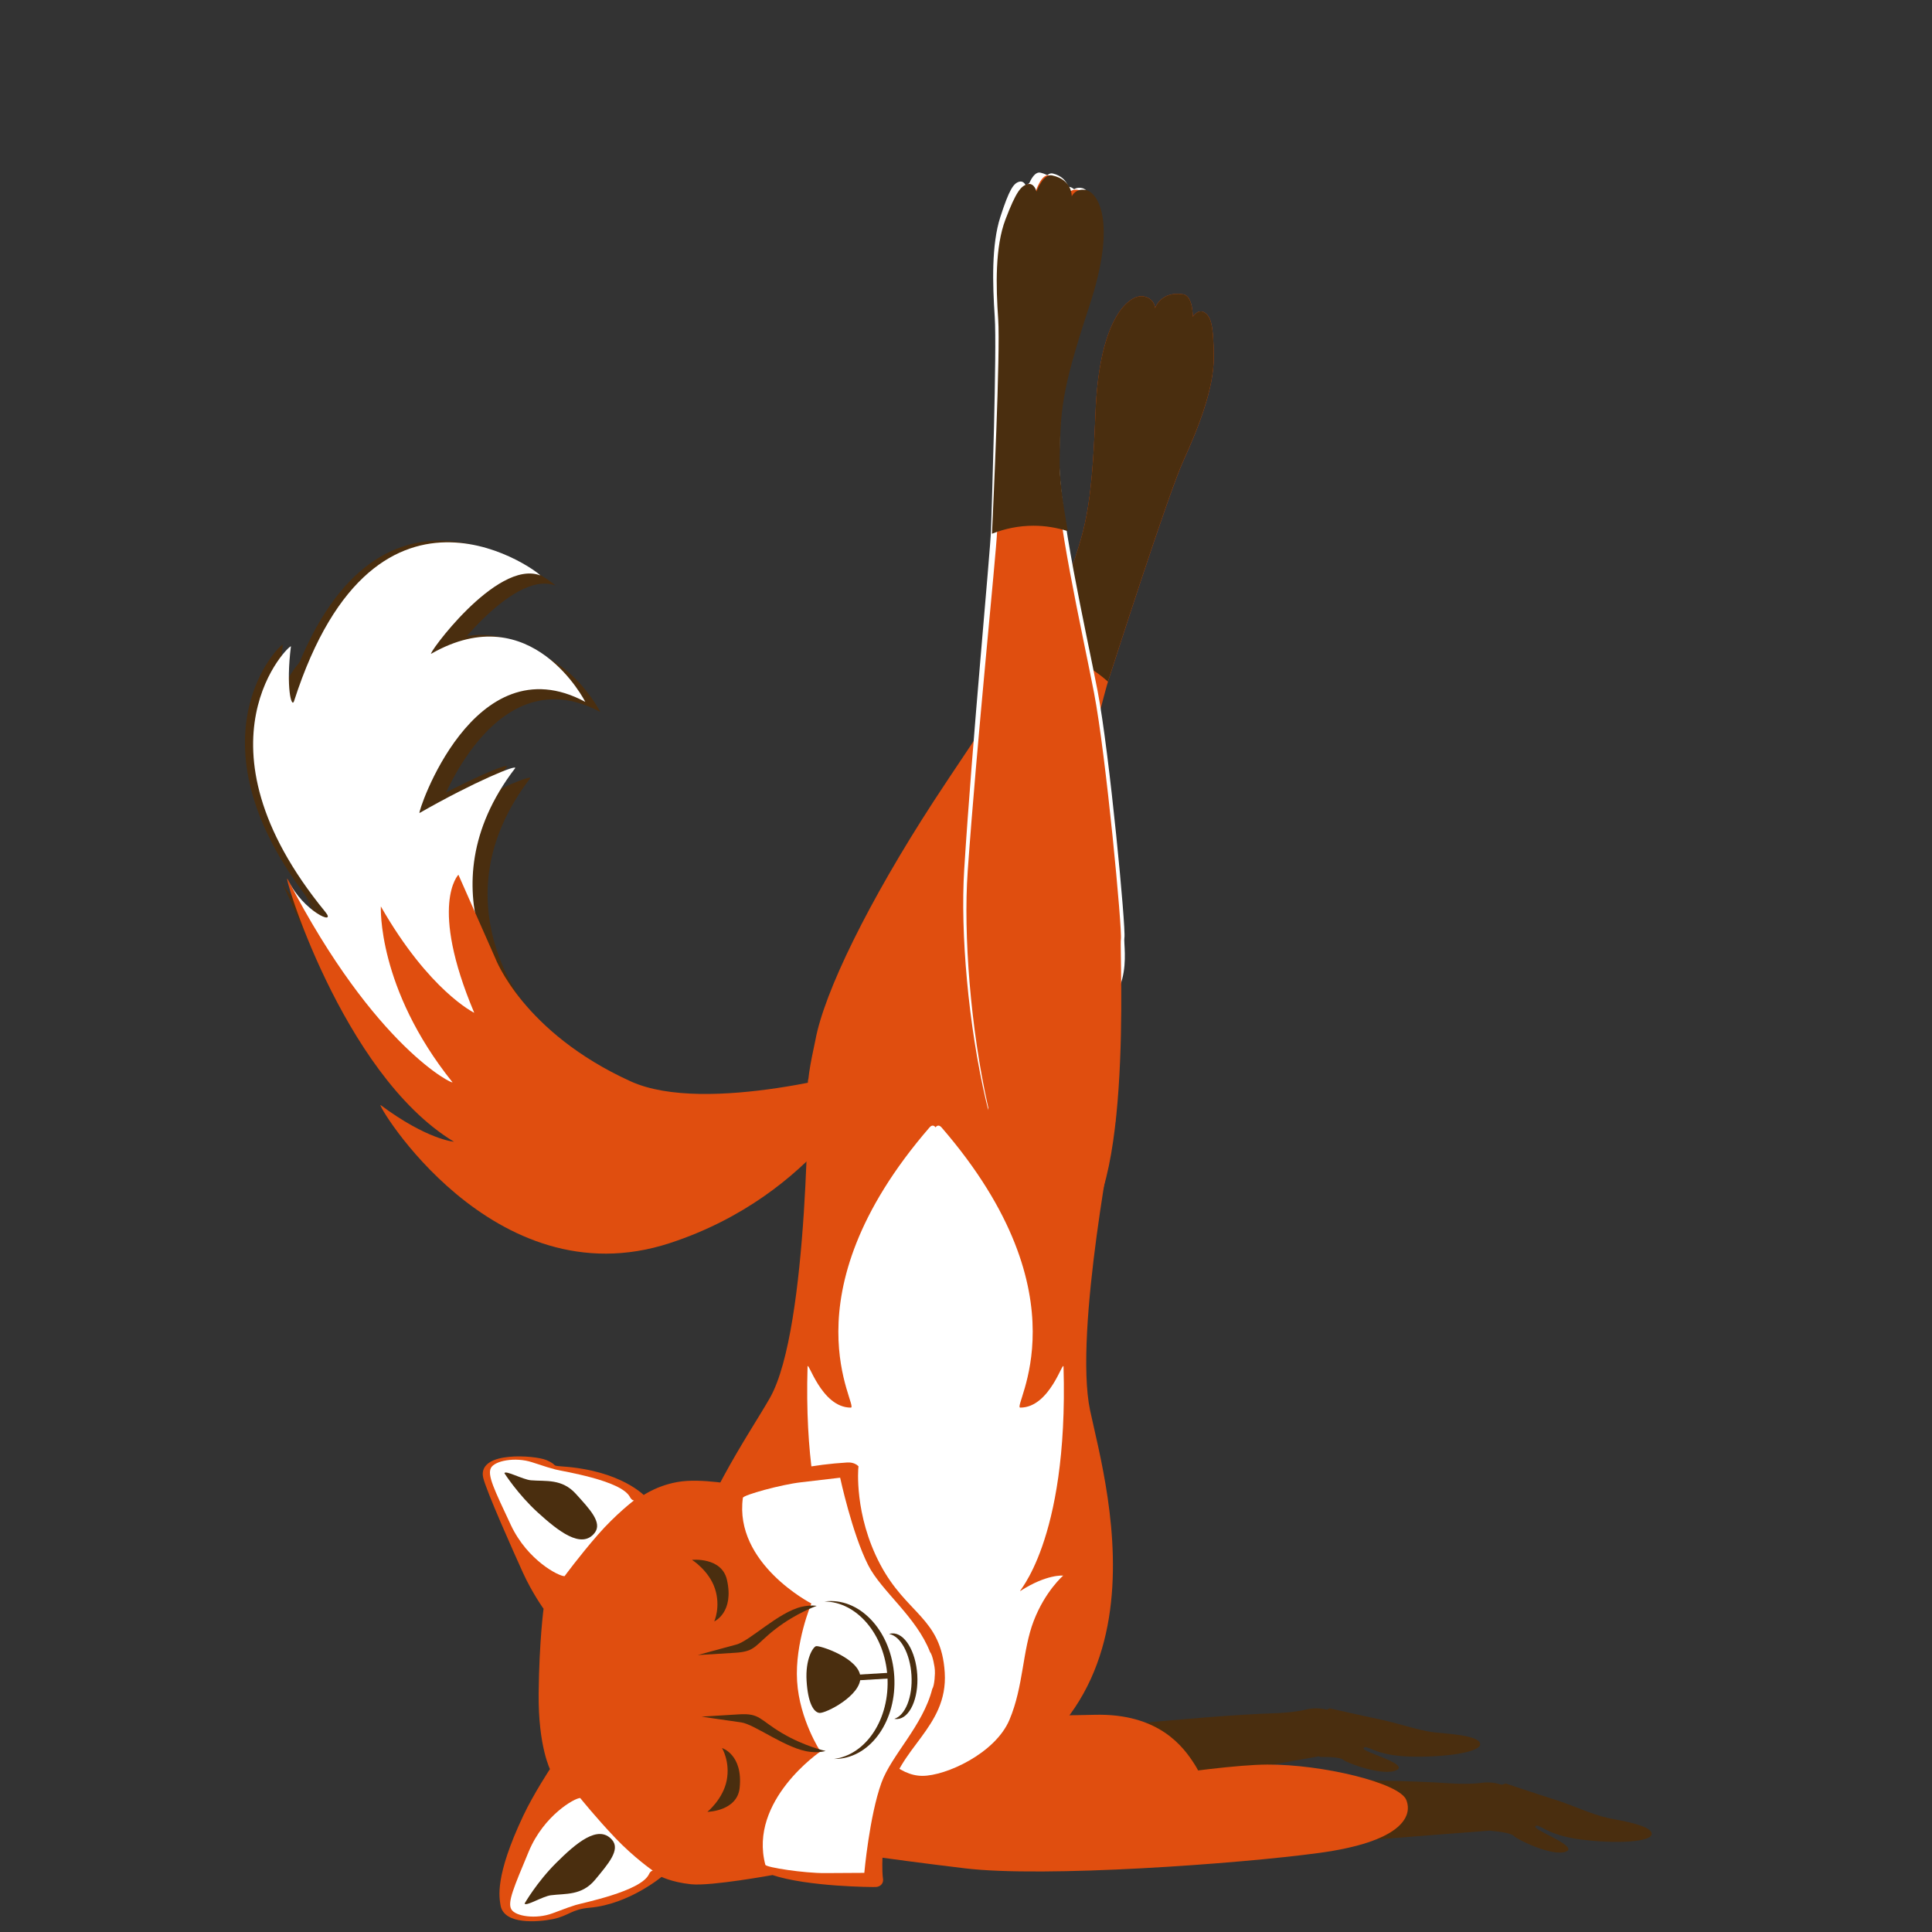 <?xml version="1.0" encoding="utf-8"?>
<!-- Generator: Adobe Illustrator 15.1.0, SVG Export Plug-In  -->
<!DOCTYPE svg PUBLIC "-//W3C//DTD SVG 1.1//EN" "http://www.w3.org/Graphics/SVG/1.1/DTD/svg11.dtd">
<svg version="1.1"
	 xmlns="http://www.w3.org/2000/svg" xmlns:xlink="http://www.w3.org/1999/xlink" xmlns:a="http://ns.adobe.com/AdobeSVGViewerExtensions/3.0/"
	 x="0px" y="0px" width="180px" height="180px" viewBox="-22.822 -16.073 180 180"
	 overflow="visible" enable-background="new -22.822 -16.073 180 180" xml:space="preserve">
<rect x="-22.822" y="-16.073" width="180" height="180" fill="#333333" stroke="none"/>
<defs>
</defs>
<g>
	<defs>
		<rect id="SVGID_2_" x="0" y="0.001" width="131.064" height="162.927"/>
	</defs>
	<clipPath id="SVGID_3_">
		<use xlink:href="#SVGID_2_"  overflow="visible"/>
	</clipPath>
	<path clip-path="url(#SVGID_3_)" fill="#E04E0F" d="M61.225,152.468c26.49-5.235,19.051-29.855,17.512-37.151
		c-1.539-7.295,2.378-27.027,2.378-27.027L68.888,83.69l-1.566-0.241l-14.851,1.038c0,0,0.113,23.162-3.549,29.657
		c-3.661,6.495-20.628,29.021,5.027,37.203"/>
	<path clip-path="url(#SVGID_3_)" fill="#E04E0F" d="M55.541,90.961c7.923,1.469,12.567,2.074,16.096-10.33
		c3.529-12.406,8.136-31.252,8.825-33.382c0.691-2.13,5.565-17.312,6.951-20.361c1.386-3.05,2.868-6.736,2.848-9.716
		c-0.02-2.981-0.274-3.763-0.871-4.132c-0.597-0.368-1.083,0.397-1.083,0.397s0.03-1.944-0.897-2.088
		c-2.091-0.326-2.611,1.284-2.611,1.284s-0.046-0.937-1.138-1.1s-4.058,1.626-4.417,10.877s-0.981,10.888-2.599,15.522
		c-1.79,5.129-8.979,15.253-12.483,20.651c-6.063,9.336-10.188,17.762-11.018,22.26C52.782,82.803,50.697,90.063,55.541,90.961"/>
	<path clip-path="url(#SVGID_3_)" fill="#4A2E0F" d="M84.798,12.633c0,0-0.046-0.937-1.139-1.101
		c-1.092-0.163-4.058,1.627-4.417,10.878c-0.358,9.25-0.981,10.888-2.599,15.522c-0.608,1.741-1.839,4.059-3.336,6.572
		c1.174,0.056,2.328,0.284,3.444,0.702c1.36,0.509,2.582,1.266,3.653,2.23c0.02-0.068,0.038-0.132,0.057-0.188
		c0.69-2.129,5.564-17.311,6.95-20.361c1.387-3.049,2.867-6.736,2.849-9.716c-0.021-2.98-0.275-3.763-0.872-4.131
		c-0.596-0.368-1.082,0.396-1.082,0.396s0.029-1.943-0.898-2.088C85.318,11.023,84.798,12.633,84.798,12.633"/>
	<path clip-path="url(#SVGID_3_)" fill="#FFFFFF" d="M76.433,98.528c-6.394,0.923-10.162-21.754-9.421-33.599
		c0.741-11.846,2.434-29.604,2.499-31.665c0.063-2.061,0.553-16.733,0.345-19.808c-0.208-3.075-0.312-6.732,0.518-9.304
		s1.236-3.169,1.785-3.3c0.548-0.131,0.705,0.684,0.705,0.684s0.509-1.691,1.245-1.524c1.66,0.377,1.61,1.934,1.61,1.934
		s0.291-0.796,1.156-0.594c0.866,0.203,2.604,2.686,0.345,10.803c-2.261,8.118-2.24,9.73-2.292,14.25
		c-0.059,5.001,2.574,16.026,3.732,21.8c1.157,5.775,2.813,22.1,2.667,22.931C81.181,71.969,82.827,97.604,76.433,98.528"/>
	<path clip-path="url(#SVGID_3_)" fill="#4A2E0F" d="M99.123,143.146c-0.698,0.173-1.8,0.359-3.307,0.405
		c-6.435,0.195-23.177,1.923-25.577,2.4c-2.398,0.479-3.201,1.702-2.714,4.192c0.387,4.478,7.115,1.83,8.711,1.651
		c3.107-0.349,5.405-0.874,10.606-1.844c5.2-0.968,14.093-2.551,14.093-2.551s1.639,0.217,1.385-2.305
		C102.066,142.574,99.123,143.146,99.123,143.146"/>
	<path clip-path="url(#SVGID_3_)" fill="#4A2E0F" d="M101.064,143.091c0,0,3.101,0.704,4.775,1.052s3.401,0.989,4.974,1.186
		c0.957,0.119,4.107,0.234,4.263,1.046c0.156,0.81-3.346,1.308-6.591,1.207s-3.959-1.161-4.262-0.806
		c-0.303,0.356,4.284,1.457,3.07,2.07c-1.214,0.614-4.642-0.67-4.94-0.947c-0.301-0.275-1.523-0.283-2.131-0.281
		c-0.608,0.003-1.436-3.484-1.436-3.484L101.064,143.091z"/>
	<path clip-path="url(#SVGID_3_)" fill="#4A2E0F" d="M115.489,149.999c-0.713,0.102-1.827,0.177-3.331,0.07
		c-6.422-0.448-23.253-0.407-25.688-0.173c-2.437,0.236-3.356,1.373-3.121,3.899c-0.064,4.494,6.896,2.533,8.501,2.516
		c3.127-0.035,5.466-0.328,10.738-0.771c5.271-0.443,14.276-1.127,14.276-1.127s1.609,0.38,1.609-2.155
		C118.474,149.725,115.489,149.999,115.489,149.999"/>
	<path clip-path="url(#SVGID_3_)" fill="#E04E0F" d="M33.545,148.476c-1.294,2.407-2.51,6.813,10.017,5.676
		c12.527-1.139,11.624-1.524,17.316-1.264c5.692,0.261,10.733,0.504,13.756,0.261c5.536-0.446,17.719,1.257,13.845-4.835
		c-1.017-1.598-3.306-4.779-9.321-4.623c-8.328,0.216-28.25-0.083-36.205,1.584C34.998,146.942,33.545,148.476,33.545,148.476"/>
	<path clip-path="url(#SVGID_3_)" fill="#FFFFFF" d="M76.833,79.035c-6.4,0.859-9.994-2.264-9.163-14.102
		c0.831-11.837,2.659-29.578,2.738-31.638c0.079-2.06,0.68-16.727,0.496-19.804c-0.185-3.077-0.262-6.734,0.588-9.298
		c0.85-2.564,1.26-3.157,1.809-3.282C73.85,0.785,74,1.602,74,1.602s0.522-1.686,1.257-1.512c1.658,0.394,1.597,1.95,1.597,1.95
		s0.297-0.794,1.16-0.583c0.864,0.211,2.585,2.712,0.263,10.806c-2.321,8.095-2.314,9.708-2.4,14.226
		c-0.095,5.002,2.453,16.052,3.567,21.838c1.113,5.786,2.646,22.127,2.493,22.957C81.785,72.113,83.233,78.176,76.833,79.035"/>
	<path clip-path="url(#SVGID_3_)" fill="#E04E0F" d="M76.499,99.185c-6.4,0.858-9.994-22.235-9.163-34.073
		c0.831-11.837,2.658-29.579,2.737-31.638c0.081-2.06,0.681-16.726,0.496-19.803c-0.185-3.077-0.261-6.734,0.589-9.298
		c0.849-2.564,1.259-3.158,1.81-3.283c0.549-0.125,0.699,0.691,0.699,0.691s0.522-1.687,1.258-1.512
		c1.657,0.393,1.596,1.95,1.596,1.95s0.297-0.794,1.161-0.582c0.863,0.211,2.583,2.711,0.262,10.807
		c-2.321,8.094-2.313,9.707-2.4,14.225c-0.096,5.002,2.454,16.052,3.568,21.838c1.113,5.786,2.646,22.127,2.493,22.957
		S82.899,98.325,76.499,99.185"/>
	<path clip-path="url(#SVGID_3_)" fill="#4A2E0F" d="M77.029,2.219c0,0,0.342-0.794,1.337-0.582
		c0.994,0.211,2.975,2.711,0.302,10.806c-2.674,8.095-2.665,9.707-2.764,14.226c-0.038,1.698,0.276,4.094,0.757,6.744
		c-1.03-0.329-2.099-0.505-3.196-0.505c-1.338,0-2.635,0.26-3.87,0.745c0.005-0.065,0.01-0.125,0.012-0.179
		c0.091-2.06,0.783-16.727,0.571-19.804c-0.213-3.077-0.302-6.734,0.677-9.298c0.978-2.565,1.451-3.157,2.084-3.283
		c0.633-0.125,0.806,0.692,0.806,0.692s0.602-1.686,1.447-1.512C77.1,0.663,77.029,2.219,77.029,2.219"/>
	<path clip-path="url(#SVGID_3_)" fill="#E04E0F" d="M52.631,156.06c-1.366-2.083,2.841-6.212,14.309-6.173
		c11.467,0.039,10.677,0.461,15.826-0.228c5.149-0.69,9.708-1.312,12.472-1.331c5.063-0.034,12.312,1.689,12.958,3.291
		c0.647,1.601-0.573,3.915-8.098,4.939c-7.526,1.024-25.65,2.32-33.008,1.438C59.734,157.113,52.631,156.06,52.631,156.06"/>
	<path clip-path="url(#SVGID_3_)" fill="#FFFFFF" d="M76.233,130.723c0,0-1.67,1.434-2.743,4.211
		c-1.072,2.777-0.938,6.093-2.266,9.229c-1.326,3.132-5.924,5.22-8.107,5.217c-2.182,0.003-4.333-2.085-5.66-5.217
		c-1.328-3.136-1.193-6.451-2.266-9.229c-1.074-2.777-2.743-4.211-2.743-4.211s1.517-0.162,3.995,1.434
		c0.417,0.269-4.505-4.391-4.028-20.875c0.022-0.765,1.246,3.789,4.028,3.789c0.851,0-6.38-10.239,7.331-26.098
		c0.305-0.353,0.522-0.078,0.566-0.014c0.045-0.064,0.262-0.339,0.566,0.014c13.711,15.858,6.48,26.098,7.331,26.098
		c2.782,0,4.006-4.554,4.028-3.789c0.477,16.484-4.445,21.144-4.028,20.875C74.716,130.561,76.233,130.723,76.233,130.723"/>
	<path clip-path="url(#SVGID_3_)" fill="#E04E0F" d="M28.08,133.747c0,0-1.096-1.504-1.967-3.427
		c-0.871-1.923-3.379-7.537-3.675-8.78c-0.507-2.128,4.535-1.784,5.566-1.345c1.031,0.438,0.313,0.524,1.544,0.607
		c5.445,0.37,7.572,2.727,7.572,2.727s1.707-1.234,4.058-1.378c2.301-0.142,5.556,0.539,5.556,0.539s2.893-1.859,9.401-2.258
		c0.5-0.03,0.765,0.204,0.765,0.204s-0.431,4.445,2.067,9.162c2.498,4.719,5.676,4.976,5.982,9.979
		c0.306,5.002-4.352,6.843-5.17,11.513c-0.819,4.669-0.657,7.32-0.585,7.667c0.071,0.347-0.17,0.513-0.42,0.528
		c-0.25,0.015-6.327-0.016-9.608-1.119c0,0-5.759,1.055-7.578,0.865c-1.819-0.19-2.806-0.732-2.806-0.732s-3.05,2.604-6.7,2.92
		c-1.748,0.151-2.011,0.776-3.449,1.065c-1.439,0.288-4.365,0.479-4.582-1.126c-0.081-0.599-0.587-2.47,2.106-8.162
		c0.978-2.069,2.541-4.424,2.541-4.424s-1.135-2.141-1.085-7.063C27.663,136.785,28.08,133.747,28.08,133.747"/>
	<path clip-path="url(#SVGID_3_)" fill="none" stroke="#E04E0F" stroke-width="0.499" d="M28.08,133.747
		c0,0-1.096-1.504-1.967-3.427c-0.871-1.923-3.379-7.537-3.675-8.78c-0.507-2.128,4.535-1.784,5.566-1.345
		c1.031,0.438,0.313,0.524,1.544,0.607c5.445,0.37,7.572,2.727,7.572,2.727s1.707-1.234,4.058-1.378
		c2.301-0.142,5.556,0.539,5.556,0.539s2.893-1.859,9.401-2.258c0.5-0.03,0.765,0.204,0.765,0.204s-0.431,4.445,2.067,9.162
		c2.498,4.719,5.676,4.976,5.982,9.979c0.306,5.002-4.352,6.843-5.17,11.513c-0.819,4.669-0.657,7.32-0.585,7.667
		c0.071,0.347-0.17,0.513-0.42,0.528c-0.25,0.015-6.327-0.016-9.608-1.119c0,0-5.759,1.055-7.578,0.865
		c-1.819-0.19-2.806-0.732-2.806-0.732s-3.05,2.604-6.7,2.92c-1.748,0.151-2.011,0.776-3.449,1.065
		c-1.439,0.288-4.365,0.479-4.582-1.126c-0.081-0.599-0.587-2.47,2.106-8.162c0.978-2.069,2.541-4.424,2.541-4.424
		s-1.135-2.141-1.085-7.063C27.663,136.785,28.08,133.747,28.08,133.747z"/>
	<path clip-path="url(#SVGID_3_)" fill="#FFFFFF" d="M55.452,121.601c0,0-1.711,0.206-3.624,0.424
		c-1.913,0.219-5.401,1.192-5.437,1.448c-0.841,6.136,6.382,9.849,6.382,9.849s-1.552,3.644-1.332,7.229
		c0.219,3.587,2.175,6.559,2.175,6.559s-6.717,4.565-5.133,10.554c0.066,0.249,3.647,0.79,5.572,0.774
		c1.926-0.017,3.649-0.021,3.649-0.021s0.474-5.301,1.602-8.412c0.927-2.558,3.872-5.316,4.734-8.744
		c0.218-0.301,0.265-1.528,0.237-1.723c0.004-0.196-0.192-1.409-0.445-1.681c-1.274-3.297-4.533-5.677-5.765-8.104
		C56.568,126.805,55.452,121.601,55.452,121.601"/>
	<path clip-path="url(#SVGID_3_)" fill="#4A2E0F" d="M43.724,134.99c0,0,0.618-1.356,0.067-3.046
		c-0.551-1.689-2.141-2.689-2.141-2.689s2.768-0.289,3.256,1.861C45.6,134.166,43.724,134.99,43.724,134.99"/>
	<path clip-path="url(#SVGID_3_)" fill="#4A2E0F" d="M42.192,138.125c0,0,2.343-0.649,3.59-0.979s3.93-3.021,6.071-3.515
		c0.899-0.206,1.414-0.087,1.414-0.087s-1.899,0.657-3.835,2.153c-1.937,1.495-1.794,2.095-3.755,2.215
		C43.715,138.032,42.192,138.125,42.192,138.125"/>
	<path clip-path="url(#SVGID_3_)" fill="#4A2E0F" d="M54.884,147.805c0.106,0.001,0.213-0.001,0.32-0.008
		c3.17-0.194,5.54-3.641,5.291-7.699c-0.248-4.058-3.019-7.19-6.19-6.997c-0.107,0.007-0.213,0.019-0.318,0.032
		c3.035,0.027,5.631,3.083,5.871,7.004C60.097,144.058,57.893,147.408,54.884,147.805"/>
	<path clip-path="url(#SVGID_3_)" fill="#4A2E0F" d="M60.5,144.065c0.091,0.017,0.182,0.026,0.273,0.021
		c1.165-0.071,2.001-1.915,1.866-4.119c-0.136-2.203-1.189-3.933-2.354-3.86c-0.092,0.005-0.181,0.026-0.269,0.053
		c1.053,0.188,1.957,1.812,2.081,3.841C62.222,142.029,61.522,143.751,60.5,144.065"/>
</g>
<rect x="58.178" y="138.549" transform="matrix(-0.06 -0.998 0.998 -0.06 -77.974 206.874)" fill="#4A2E0F" width="0.531" height="3.222"/>
<g>
	<defs>
		<rect id="SVGID_1_" x="0" y="0.001" width="131.064" height="162.927"/>
	</defs>
	<clipPath id="SVGID_4_">
		<use xlink:href="#SVGID_1_"  overflow="visible"/>
	</clipPath>
	<path clip-path="url(#SVGID_4_)" fill="#4A2E0F" d="M52.326,140.534c-0.123-2.007,0.57-3.114,0.867-3.233s4.038,1.108,4.144,2.851
		c0.107,1.743-3.253,3.431-3.815,3.364C52.959,143.448,52.449,142.541,52.326,140.534"/>
	<path clip-path="url(#SVGID_4_)" fill="#4A2E0F" d="M44.445,146.788c0,0,0.779,1.27,0.438,3.015
		c-0.341,1.744-1.798,2.93-1.798,2.93s2.783-0.051,3.006-2.244C46.407,147.378,44.445,146.788,44.445,146.788"/>
	<path clip-path="url(#SVGID_4_)" fill="#4A2E0F" d="M42.543,143.862c0,0,2.404,0.36,3.682,0.535
		c1.278,0.175,4.269,2.521,6.454,2.748c0.918,0.096,1.414-0.086,1.414-0.086s-1.964-0.421-4.068-1.669
		c-2.104-1.249-2.036-1.861-3.997-1.741C44.066,143.77,42.543,143.862,42.543,143.862"/>
	<path clip-path="url(#SVGID_4_)" fill="#FFFFFF" d="M29.779,130.774c-0.505,0.03-3.458-1.461-5.006-4.764
		c-1.547-3.302-2.201-4.63-1.86-5.31c0.341-0.68,2.27-1.051,3.835-0.539c1.564,0.513,1.551,0.501,2.17,0.672
		c0.618,0.172,6.137,0.998,6.952,2.572c0.169,0.327,0.372,0.313,0.372,0.313s-1.698,1.288-3.378,3.216
		C31.184,128.863,29.779,130.774,29.779,130.774"/>
	<path clip-path="url(#SVGID_4_)" fill="#4A2E0F" d="M24.174,121.182c0.082-0.31,1.702,0.593,2.473,0.66
		c1.376,0.118,2.879-0.176,4.184,1.265c1.305,1.441,2.5,2.689,1.743,3.645c-1.223,1.545-3.408-0.197-5.287-1.907
		C25.409,123.134,24.174,121.182,24.174,121.182"/>
	<path clip-path="url(#SVGID_4_)" fill="#FFFFFF" d="M31.235,151.445c-0.506-0.009-3.391,1.611-4.793,4.978
		c-1.402,3.365-1.997,4.722-1.627,5.386s2.314,0.951,3.854,0.371c1.541-0.581,1.528-0.568,2.139-0.767
		c0.611-0.197,6.088-1.265,6.834-2.873c0.155-0.333,0.357-0.33,0.357-0.33s-1.752-1.212-3.515-3.064
		C32.722,153.293,31.235,151.445,31.235,151.445"/>
	<path clip-path="url(#SVGID_4_)" fill="#4A2E0F" d="M26.054,161.273c0.096,0.305,1.675-0.667,2.442-0.768
		c1.37-0.179,2.884,0.051,4.125-1.445c1.24-1.497,2.38-2.796,1.583-3.717c-1.29-1.49-3.397,0.345-5.199,2.136
		C27.202,159.27,26.054,161.273,26.054,161.273"/>
	<path clip-path="url(#SVGID_4_)" fill="#4A2E0F" d="M26.414,77.982c0,0-8.667-10.015,0.144-21.524
		c0.355-0.464-3.734,1.207-8.894,4.155c-0.253,0.145,5.015-15.954,15.444-10.352c0,0-4.972-9.848-14.347-4.489
		c-0.501,0.286,6.051-8.822,10.131-7.301c0.534,0.199-15.178-12.302-22.913,11.703c-0.242,0.752-0.772-1.279-0.297-5.081
		c0.045-0.363-9.784,8.882,3.208,24.74c1.113,1.358-2.089-0.082-3.441-2.931C8.627,73.6,11.477,81.854,20.13,87.881
		C24.042,90.605,26.414,77.982,26.414,77.982"/>
	<path clip-path="url(#SVGID_4_)" fill="#4A2E0F" d="M24.253,76.887c0,0-8.667-10.015,0.144-21.523
		c0.355-0.464-3.734,1.207-8.894,4.155c-0.253,0.145,5.015-15.954,15.444-10.352c0,0-4.972-9.848-14.347-4.489
		c-0.501,0.286,6.051-8.822,10.131-7.301c0.534,0.199-15.178-12.302-22.913,11.703c-0.242,0.752-0.772-1.279-0.297-5.081
		c0.045-0.363-9.784,8.882,3.208,24.74c1.113,1.357-2.089-0.082-3.441-2.931c3.178,6.699,6.028,14.951,14.681,20.979
		C21.881,89.512,24.253,76.887,24.253,76.887"/>
	<path clip-path="url(#SVGID_4_)" fill="#FFFFFF" d="M25.014,77.041c0,0-8.667-10.015,0.144-21.524
		c0.355-0.463-3.734,1.207-8.894,4.155c-0.253,0.145,5.015-15.954,15.444-10.352c0,0-4.972-9.848-14.347-4.489
		c-0.501,0.286,6.051-8.822,10.131-7.301c0.534,0.199-15.178-12.302-22.913,11.703c-0.242,0.752-0.772-1.279-0.297-5.081
		c0.045-0.363-9.784,8.882,3.208,24.74c1.113,1.357-2.089-0.082-3.441-2.932c3.178,6.698,6.028,14.951,14.681,20.979
		C22.642,89.665,25.014,77.041,25.014,77.041"/>
	<path clip-path="url(#SVGID_4_)" fill="#E04E0F" d="M57.978,83.514c0,0-14.996,4.365-22.042,1.16
		c-10.032-4.562-12.607-11.463-12.607-11.463l-3.442-7.788c0,0-2.778,2.79,1.475,12.864c0,0-4.194-2.025-8.701-9.911
		c0,0-0.364,7.602,6.666,16.372c0.274,0.342-7.188-3.124-15.34-18.894c-0.681-1.319,4.962,18.098,15.486,24.445
		c0,0-2.48-0.18-6.829-3.412c-0.589-0.438,10.42,18.264,26.943,12.856c13.669-4.474,18.79-15.532,18.79-15.532
		s0.591-0.339,0.337-0.781C58.46,82.985,57.978,83.514,57.978,83.514"/>
	<path clip-path="url(#SVGID_4_)" fill="#4A2E0F" d="M117.451,150.088c0,0,3.015,1.011,4.646,1.524
		c1.632,0.515,3.284,1.325,4.829,1.678c0.941,0.215,4.063,0.646,4.138,1.468c0.072,0.822-3.46,0.966-6.68,0.541
		c-3.218-0.425-3.822-1.552-4.159-1.229c-0.336,0.324,4.116,1.879,2.848,2.368c-1.27,0.488-4.551-1.133-4.822-1.438
		c-0.27-0.306-1.485-0.436-2.091-0.494c-0.606-0.059-1.079-3.611-1.079-3.611L117.451,150.088z"/>
	<path clip-path="url(#SVGID_4_)" fill="#E04E0F" d="M74.939,98.764c2.23-0.474,3.333-4.188,2.459-8.297
		c-0.873-4.107-3.391-7.054-5.621-6.58c-2.231,0.475-3.333,4.189-2.459,8.297C70.191,96.292,72.708,99.238,74.939,98.764"/>
</g>
</svg>
